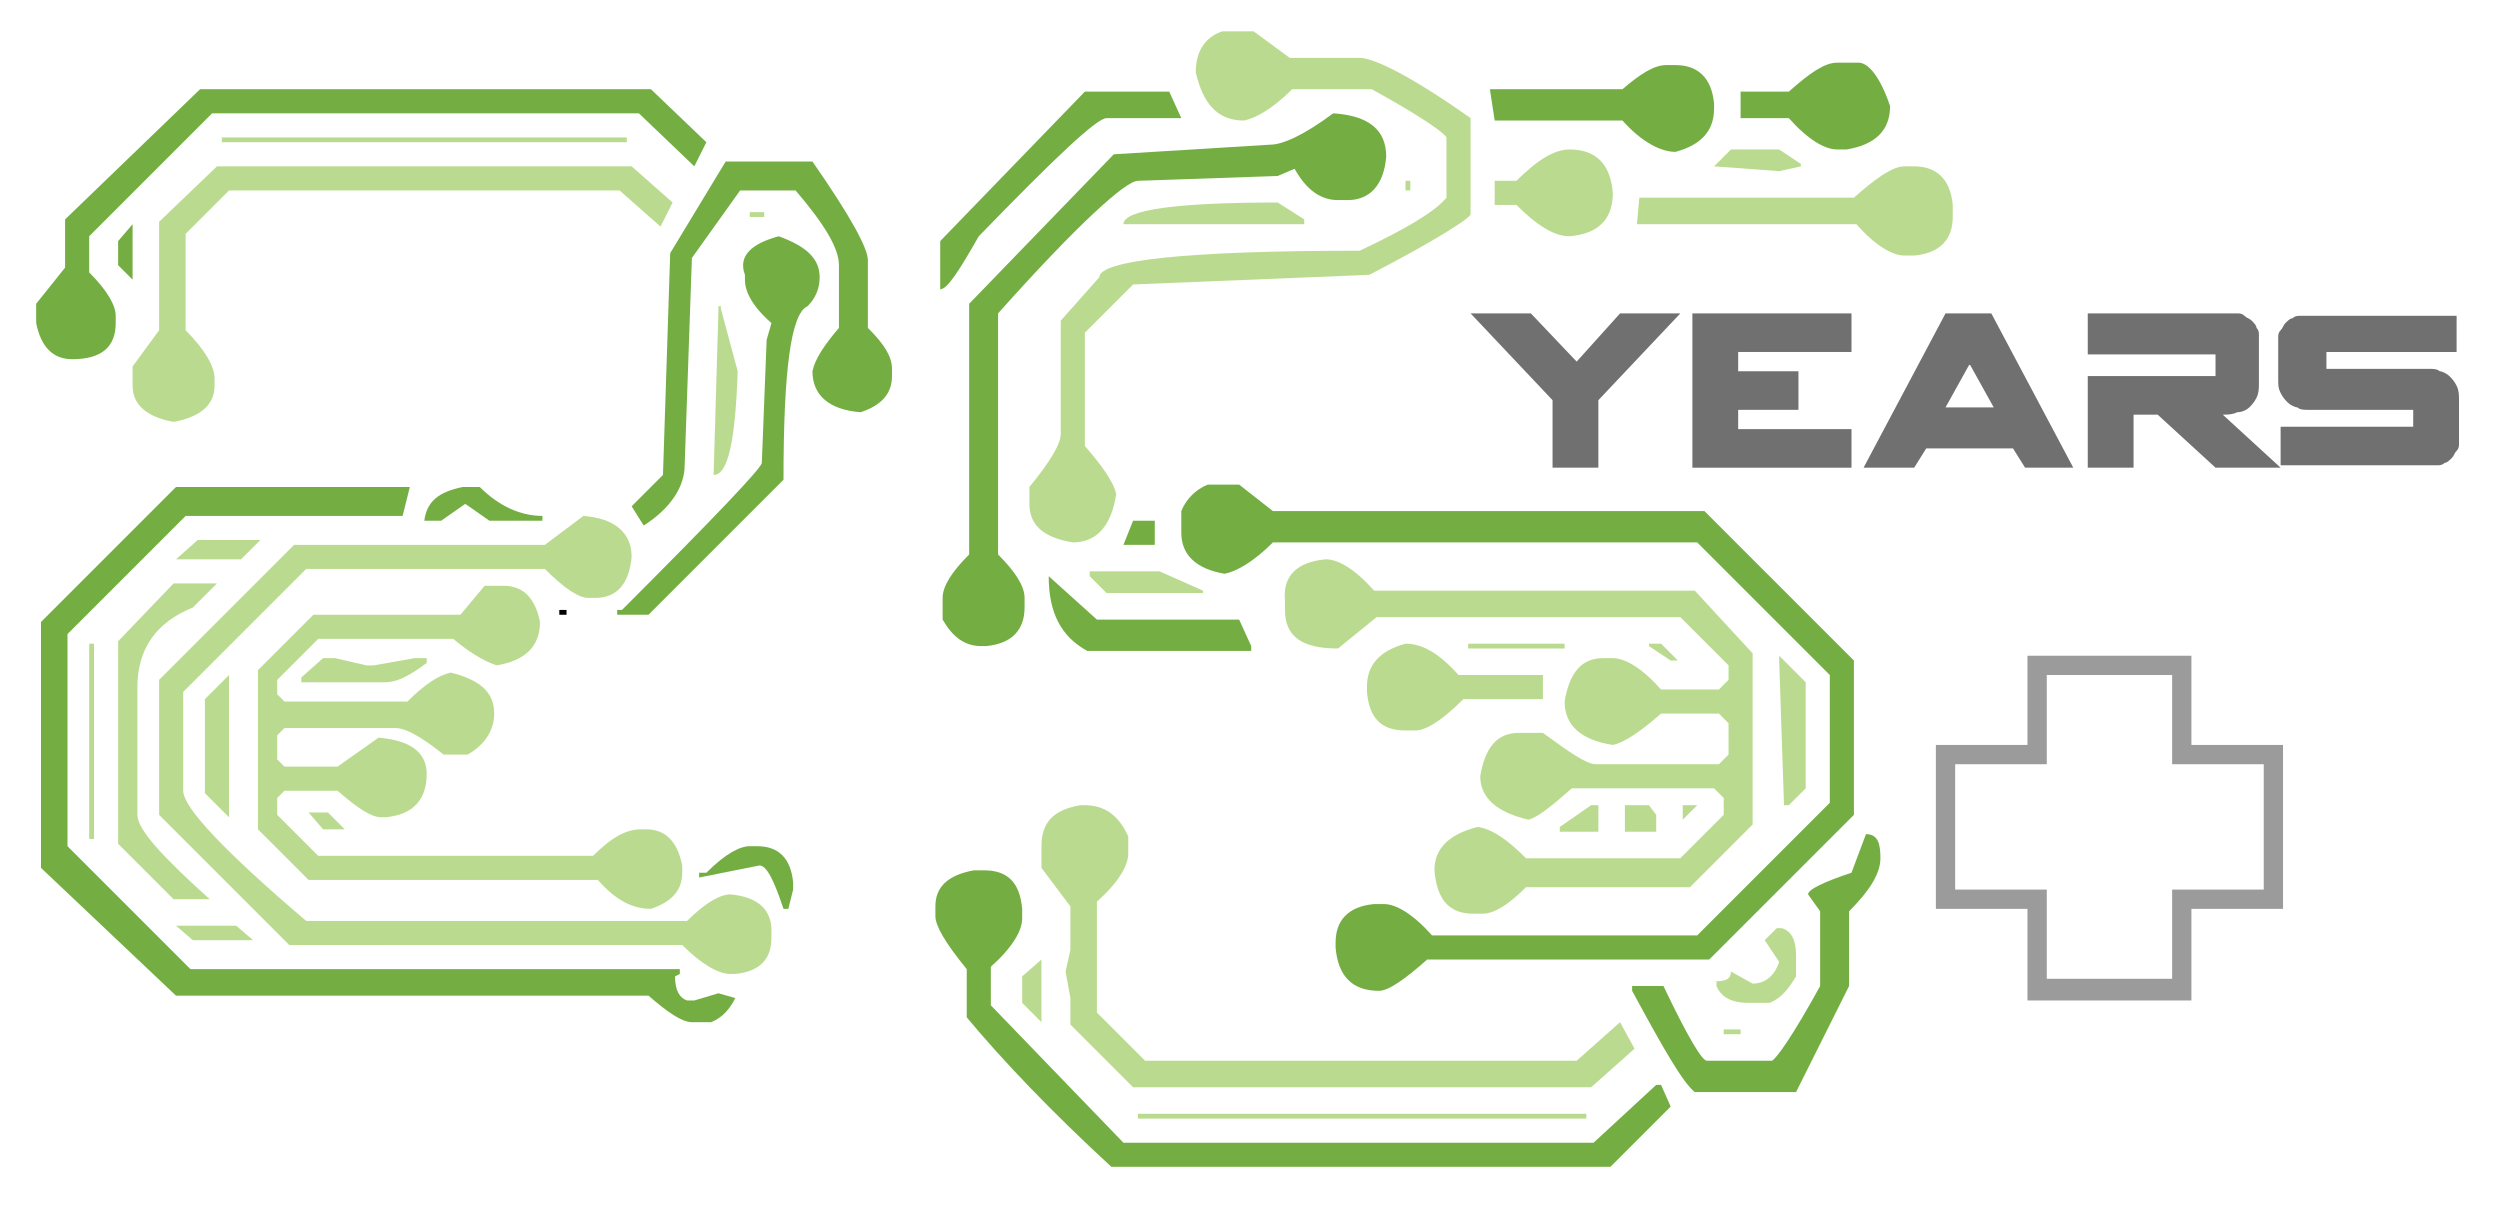 <?xml version="1.0" encoding="utf-8"?>
<!-- Generator: Adobe Illustrator 23.0.2, SVG Export Plug-In . SVG Version: 6.00 Build 0)  -->
<svg version="1.1" id="Layer_1" xmlns="http://www.w3.org/2000/svg" xmlns:xlink="http://www.w3.org/1999/xlink" x="0px" y="0px"
	 viewBox="0 0 103.7 50" style="enable-background:new 0 0 103.7 50;" xml:space="preserve">
<style type="text/css">
	.st0{fill:#74AE43;}
	.st1{fill:#BADB8F;}
	.st2{fill:#707070;}
	.st3{fill:#9B9B9B;}
</style>
<title>Artboard 1</title>
<g>
	<g>
		<path class="st0" d="M8.3,3.7H27l2.3,2.2l-0.5,1l-2.3-2.2H8.8L3.7,9.8v1.5c0.8,0.8,1.1,1.4,1.1,1.8v0.3c0,1-0.6,1.5-1.8,1.5
			c-0.8,0-1.3-0.5-1.5-1.5v-0.8l1.2-1.5v-2L8.3,3.7z"/>
		<path class="st0" d="M7.3,20.2h9.7l-0.3,1.2H7.7l-4.9,4.9v8.8l5.1,5.1h20.3v0.2L28,40.5c0,0.6,0.2,0.9,0.5,1h0.3l1-0.3l0.7,0.2
			c-0.2,0.4-0.5,0.8-1,1h-0.8c-0.4,0-1-0.4-1.8-1.1H7.3l-5.6-5.3V25.8L7.3,20.2z"/>
		<rect x="3.7" y="26.7" class="st1" width="0.2" height="8.1"/>
		<polygon class="st0" points="5.5,9.3 5.5,11.6 4.9,11 4.9,10 		"/>
		<path class="st1" d="M7.2,24.2H9l-1,1c-1.5,0.6-2.3,1.7-2.3,3.3v5.3c0,0.6,1,1.7,3,3.5H7.2l-2.3-2.3v-8.4L7.2,24.2z"/>
		<path class="st1" d="M9,6.9h17.2l1.7,1.5l-0.5,1l-1.7-1.5H9.5L7.7,9.7v4c0.8,0.8,1.2,1.5,1.2,2v0.3c0,0.8-0.6,1.3-1.7,1.5
			c-1.1-0.2-1.7-0.7-1.7-1.5v-0.8l1.1-1.5V9.2L9,6.9z"/>
		<path class="st1" d="M24.2,21.4c1.3,0.1,2,0.7,2,1.7c-0.1,1.1-0.6,1.7-1.5,1.7h-0.3c-0.4,0-1-0.4-1.8-1.2h-9.9l-5.1,5.1v4.1
			c0,0.7,1.7,2.5,5.1,5.4h15.8c0.8-0.8,1.4-1.1,1.8-1.1c1.1,0.1,1.7,0.6,1.7,1.5v0.3c0,0.9-0.5,1.4-1.5,1.5h-0.2
			c-0.5,0-1.2-0.4-2-1.2H12l-5.4-5.4v-5.6l5.6-5.6h10.4L24.2,21.4z"/>
		<polygon class="st1" points="8.2,22.4 10.8,22.4 10,23.2 7.3,23.2 		"/>
		<polygon class="st1" points="9.8,38.4 10.5,39 8,39 7.3,38.4 		"/>
		<polygon class="st1" points="9.5,28 9.5,33.9 8.5,32.9 8.5,29 		"/>
		<rect x="9.2" y="5.7" class="st1" width="16.8" height="0.2"/>
		<path class="st1" d="M20.1,24.3h0.8c0.8,0,1.3,0.5,1.5,1.5c0,1-0.6,1.6-1.8,1.8c-0.6-0.2-1.2-0.6-1.8-1.1h-5.6l-1.7,1.7v0.6
			l0.3,0.3h5.1c0.7-0.7,1.3-1.1,1.8-1.2c1.2,0.3,1.8,0.8,1.8,1.7c0,0.7-0.4,1.3-1.1,1.7h-1c-1-0.8-1.6-1.1-2-1.1h-4.6l-0.3,0.3v1
			l0.3,0.3h2.2l1.7-1.2c1.3,0.1,2,0.6,2,1.5c0,1.1-0.6,1.7-1.7,1.8h-0.2c-0.4,0-1-0.4-1.8-1.1h-2.2l-0.3,0.3v0.7l1.7,1.7h11.4
			c0.8-0.8,1.4-1.1,2-1.1h0.2c0.8,0,1.3,0.5,1.5,1.5v0.3c0,0.7-0.4,1.2-1.3,1.5c-0.8,0-1.5-0.4-2.2-1.2h-12l-2.1-2.1v-6.6l2.3-2.3
			h6.1L20.1,24.3z"/>
		<path class="st1" d="M13.4,27.3h0.5l1.3,0.3h0.3l1.7-0.3h0.5v0.2c-0.8,0.6-1.3,0.8-1.7,0.8h-3.5v-0.2L13.4,27.3z"/>
		<polygon class="st1" points="13.6,33.7 14.3,34.4 13.4,34.4 12.8,33.7 		"/>
		<path class="st0" d="M19.2,20.2h0.7c0.8,0.8,1.7,1.2,2.6,1.2v0.2h-2.2l-1-0.7l-1,0.7h-0.7C17.7,20.8,18.2,20.4,19.2,20.2z"/>
		<rect x="23.2" y="25.3" width="0.3" height="0.2"/>
		<path class="st0" d="M32.3,9.8c1.1,0.4,1.7,0.9,1.7,1.7c0,0.5-0.2,0.9-0.5,1.2c-0.7,0.3-1,2.7-1,7.2l-5.6,5.6h-1.3v-0.2h0.2
			c3.9-3.9,5.8-5.9,5.8-6.1l0.2-5.1l0.2-0.7c-0.8-0.7-1.1-1.3-1.1-1.8v-0.2C30.6,10.6,31.2,10.1,32.3,9.8z"/>
		<path class="st0" d="M30.1,6.7h3.6C35.3,9,36,10.3,36,10.8v2.8c0.7,0.7,1,1.2,1,1.7v0.3c0,0.7-0.4,1.2-1.3,1.5
			c-1.3-0.1-2-0.7-2-1.7c0.1-0.5,0.5-1.1,1.1-1.8V11c0-0.7-0.6-1.7-1.8-3.1h-2.3l-2,2.8l-0.3,8.6c0,0.9-0.6,1.8-1.7,2.5L26.2,21
			l1.3-1.3l0.3-9.2L30.1,6.7z"/>
		<path class="st0" d="M29.3,36.2c0.8-0.8,1.4-1.1,1.8-1.1h0.3c0.9,0,1.4,0.5,1.5,1.5v0.3l-0.2,0.8h-0.2c-0.4-1.2-0.7-1.8-1-1.8
			l-2.5,0.5v-0.2H29.3z"/>
		<path class="st1" d="M29.9,12.8l0.7,2.6c-0.1,2.9-0.4,4.3-1,4.3l0.2-6.8v-0.2H29.9z"/>
		<rect x="31.1" y="8.8" class="st1" width="0.6" height="0.2"/>
	</g>
	<g>
		<path class="st0" d="M40.4,36.1h0.4c1,0,1.5,0.5,1.6,1.6v0.4c0,0.5-0.4,1.2-1.3,2v1.6l5.5,5.7h19.5l2.6-2.4h0.2l0.4,0.9l-2.5,2.5
			H46.1c-2.5-2.3-4.5-4.4-6-6.2v-2c-0.9-1.1-1.3-1.8-1.3-2.2v-0.4C38.8,36.8,39.3,36.3,40.4,36.1z"/>
		<path class="st0" d="M45,3.8h3.5L49,4.9h-3.1c-0.4,0-2.1,1.6-5.3,4.9c-0.8,1.4-1.3,2.2-1.6,2.2v-2L45,3.8z"/>
		<path class="st0" d="M52.7,6c0.5,0,1.4-0.4,2.6-1.3c1.5,0.1,2.2,0.7,2.2,1.8c-0.1,1.2-0.7,1.8-1.6,1.8h-0.4
			c-0.7,0-1.3-0.4-1.8-1.3L53,7.3l-5.8,0.2c-0.5,0-2.5,1.8-5.8,5.5v10c0.7,0.7,1.1,1.3,1.1,1.8v0.4c0,0.9-0.5,1.5-1.6,1.6h-0.2
			c-0.7,0-1.2-0.4-1.6-1.1v-0.9c0-0.5,0.4-1.1,1.1-1.8V12.6l6-6.2L52.7,6z"/>
		<path class="st1" d="M50.7,1.3h1.3l1.5,1.1h2.9c0.6,0,2.2,0.8,4.6,2.5v4c-0.1,0.2-1.5,1.1-4.2,2.5l-9.8,0.4l-2,2v4.7
			c0.7,0.8,1.2,1.5,1.3,2c-0.2,1.3-0.8,2-1.8,2c-1.2-0.2-1.8-0.7-1.8-1.6v-0.7c0.9-1.1,1.3-1.8,1.3-2.2v-4.7l1.6-1.8
			c0-0.7,3.6-1.1,10.8-1.1c1.9-0.9,3.1-1.6,3.6-2.2V5.7c-0.1-0.2-1.1-0.9-3.1-2h-3.3c-0.8,0.8-1.5,1.2-2,1.3c-1.1,0-1.7-0.7-2-2
			C49.6,2,50.1,1.5,50.7,1.3z"/>
		<polygon class="st1" points="43.2,39.8 43.2,42.4 42.4,41.6 42.4,40.5 		"/>
		<path class="st1" d="M44.8,33.4H45c0.8,0,1.4,0.4,1.8,1.3v0.7c0,0.5-0.4,1.2-1.3,2V42l2,2h17.9l1.8-1.6l0.6,1.1L66,45.1H47
			l-2.6-2.6v-1.1l-0.2-1.1l0.2-0.9v-1.8L43.2,36v-0.9C43.2,34.1,43.7,33.6,44.8,33.4z"/>
		<path class="st0" d="M45.5,25.7h5.9l0.5,1.1V27h-6.8c-1.1-0.6-1.6-1.6-1.6-3.1L45.5,25.7z"/>
		<polygon class="st1" points="48.1,23.7 49.9,24.5 49.9,24.6 45.9,24.6 45.2,23.9 45.2,23.7 		"/>
		<path class="st1" d="M53,8.4l1.1,0.7v0.2h-7.5C46.6,8.7,48.8,8.4,53,8.4z"/>
		<polygon class="st0" points="47.9,21.6 47.9,22.6 46.6,22.6 47,21.6 		"/>
		<rect x="47.2" y="46.2" class="st1" width="18.6" height="0.2"/>
		<path class="st0" d="M50.1,20.1h1.3l1.4,1.1h17.9l6.2,6.2v6.4l-6,6H59.2c-0.9,0.8-1.6,1.3-2,1.3c-1.1,0-1.7-0.6-1.8-1.8v-0.2
			c0-0.9,0.5-1.5,1.6-1.6h0.4c0.5,0,1.2,0.4,2,1.3h11l5.5-5.5v-5.3l-5.5-5.5H52.8c-0.8,0.8-1.5,1.2-2,1.3C49.6,23.6,49,23,49,22.1
			v-0.9C49.2,20.7,49.6,20.3,50.1,20.1z"/>
		<path class="st1" d="M55,23.2c0.5,0,1.2,0.4,2,1.3h13.3l2.4,2.6v7.1l-2.6,2.6h-6.8c-0.7,0.7-1.3,1.1-1.8,1.1h-0.4
			c-1,0-1.5-0.6-1.6-1.8c0-0.9,0.6-1.5,1.8-1.8c0.6,0.1,1.2,0.5,2,1.3h6.4l1.8-1.8v-0.7l-0.4-0.4h-5.9c-0.8,0.7-1.4,1.2-1.8,1.3
			c-1.3-0.3-2-0.9-2-1.8c0.2-1.2,0.7-1.8,1.6-1.8H64c1.1,0.8,1.8,1.3,2.2,1.3h5.1l0.4-0.4V30l-0.4-0.4h-2.4c-0.8,0.7-1.5,1.2-2,1.3
			c-1.3-0.2-2-0.8-2-1.8c0.2-1.2,0.7-1.8,1.6-1.8h0.4c0.5,0,1.2,0.4,2,1.3h2.4l0.4-0.4v-0.6l-2-2H57.1l-1.6,1.3
			c-1.5,0-2.2-0.5-2.2-1.6v-0.4C53.2,23.9,53.8,23.3,55,23.2z"/>
		<path class="st1" d="M58.3,26.7c0.7,0,1.4,0.4,2.2,1.3H64V29h-3.3c-0.8,0.8-1.5,1.3-2,1.3h-0.4c-1,0-1.5-0.5-1.6-1.6v-0.2
			C56.7,27.6,57.2,27,58.3,26.7z"/>
		<rect x="58.3" y="7.5" class="st1" width="0.2" height="0.4"/>
		<rect x="60.9" y="26.7" class="st1" width="4" height="0.2"/>
		<path class="st0" d="M69.1,2.7h0.4c0.9,0,1.5,0.5,1.6,1.6v0.2c0,0.9-0.5,1.5-1.6,1.8c-0.6,0-1.4-0.4-2.2-1.3H62l-0.2-1.3h5.5
			C68,3.1,68.6,2.7,69.1,2.7z"/>
		<path class="st1" d="M65.1,6.2c1.1,0,1.7,0.6,1.8,1.8c0,1.1-0.6,1.7-1.8,1.8c-0.6,0-1.3-0.4-2.2-1.3H62V7.5h0.9
			C63.8,6.6,64.5,6.2,65.1,6.2z"/>
		<polygon class="st1" points="66,33.4 66.3,33.4 66.3,34.5 64.7,34.5 64.7,34.3 		"/>
		<polygon class="st1" points="68.4,33.4 68.7,33.8 68.7,34.5 67.4,34.5 67.4,33.4 		"/>
		<path class="st1" d="M79,6.9h0.4c0.9,0,1.5,0.5,1.6,1.6V9c0,0.9-0.5,1.5-1.6,1.6H79c-0.5,0-1.2-0.4-2-1.3h-9.1L68,8.2h8.9
			C77.8,7.4,78.5,6.9,79,6.9z"/>
		<path class="st0" d="M78,35.6c0,0.6-0.4,1.3-1.3,2.2v3.1l-2.2,4.4h-4.2c-0.5-0.4-1.3-1.8-2.6-4.2v-0.2h1.3c1,2.1,1.6,3.1,1.8,3.1
			h2.7c0.2-0.1,0.9-1.1,2-3.1v-3.1l-0.5-0.7c0-0.2,0.6-0.5,1.8-0.9l0.6-1.6C77.9,34.6,78,35,78,35.6z"/>
		<polygon class="st1" points="68.9,26.7 69.6,27.4 69.3,27.4 68.4,26.8 68.4,26.7 		"/>
		<polygon class="st1" points="70.4,33.4 69.8,34 69.8,33.4 		"/>
		<polygon class="st1" points="71.8,6.2 73.8,6.2 74.7,6.8 74.7,6.9 73.8,7.1 71.1,6.9 		"/>
		<path class="st1" d="M73.7,38.5h0.2c0.4,0.1,0.6,0.5,0.6,1.1v0.9c-0.3,0.5-0.6,0.9-1.1,1.1h-0.9c-0.6,0-1.1-0.2-1.3-0.7v-0.2
			c0.4,0,0.6-0.1,0.6-0.4l0.9,0.5c0.5,0,0.9-0.3,1.1-0.9l-0.6-0.9L73.7,38.5z"/>
		<rect x="71.5" y="42.7" class="st1" width="0.7" height="0.2"/>
		<path class="st0" d="M76.2,2.6h0.9c0.4,0,0.9,0.6,1.3,1.8c0,1-0.6,1.6-1.8,1.8h-0.4c-0.5,0-1.2-0.4-2-1.3h-2V3.8h2
			C75.1,3,75.7,2.6,76.2,2.6z"/>
		<polygon class="st1" points="74.9,28.3 74.9,32.7 74.2,33.4 74,33.4 73.8,27.4 73.8,27.2 		"/>
	</g>
	<g>
		<path class="st2" d="M66.3,19.4h-1.9v-2.8L61,13h2.5l1.9,2l1.8-2h2.5l-3.4,3.6V19.4z"/>
		<path class="st2" d="M70.2,13h6.6v1.6h-4.7v0.8h2.5V17h-2.5v0.8h4.7v1.6h-6.6V13z"/>
		<path class="st2" d="M86,19.4H84l-0.5-0.8h-3.6l-0.5,0.8h-2.1l3.4-6.4h1.9L86,19.4z M81.7,15.1l-1,1.8h2L81.7,15.1z"/>
		<path class="st2" d="M86.6,19.4v-3.8h5.2c0,0,0.1,0,0.1,0v-0.9c0,0,0,0-0.1,0h-5.2V13h6.2c0.1,0,0.2,0,0.3,0.1
			c0.1,0.1,0.2,0.1,0.3,0.2c0.1,0.1,0.2,0.2,0.2,0.3c0.1,0.1,0.1,0.2,0.1,0.3v2c0,0.2,0,0.4-0.1,0.6c-0.1,0.2-0.2,0.3-0.3,0.4
			c-0.1,0.1-0.3,0.2-0.5,0.2c-0.2,0.1-0.4,0.1-0.6,0.1l2.4,2.2h-2.7l-2.4-2.2h-1v2.2H86.6z"/>
		<path class="st2" d="M102,14.6h-5.4c-0.1,0-0.1,0-0.1,0v0.7c0,0,0,0,0.1,0h4.2c0.1,0,0.3,0,0.4,0.1c0.1,0,0.3,0.1,0.4,0.2
			c0.1,0.1,0.2,0.2,0.3,0.4c0.1,0.2,0.1,0.4,0.1,0.6v1.8c0,0.1,0,0.2-0.1,0.3c-0.1,0.1-0.1,0.2-0.2,0.3c-0.1,0.1-0.2,0.2-0.3,0.2
			c-0.1,0.1-0.2,0.1-0.3,0.1h-6.5v-1.6h5.4c0.1,0,0.1,0,0.1,0V17c0,0,0,0-0.1,0h-4.3c-0.1,0-0.3,0-0.4-0.1c-0.1,0-0.3-0.1-0.4-0.2
			s-0.2-0.2-0.3-0.4c-0.1-0.2-0.1-0.3-0.1-0.6V14c0-0.1,0-0.2,0.1-0.3c0.1-0.1,0.1-0.2,0.2-0.3c0.1-0.1,0.2-0.2,0.3-0.2
			c0.1-0.1,0.2-0.1,0.3-0.1h6.5V14.6z"/>
	</g>
	<g>
		<path class="st3" d="M84.1,30.9v-3.7h6.8v3.7h3.8v6.8h-3.8v3.8h-6.8v-3.8h-3.8v-6.8H84.1z M93.9,36.9v-5.2h-3.8V28h-5.2v3.7h-3.8
			v5.2h3.8v3.7h5.2v-3.7H93.9z"/>
	</g>
</g>
</svg>

